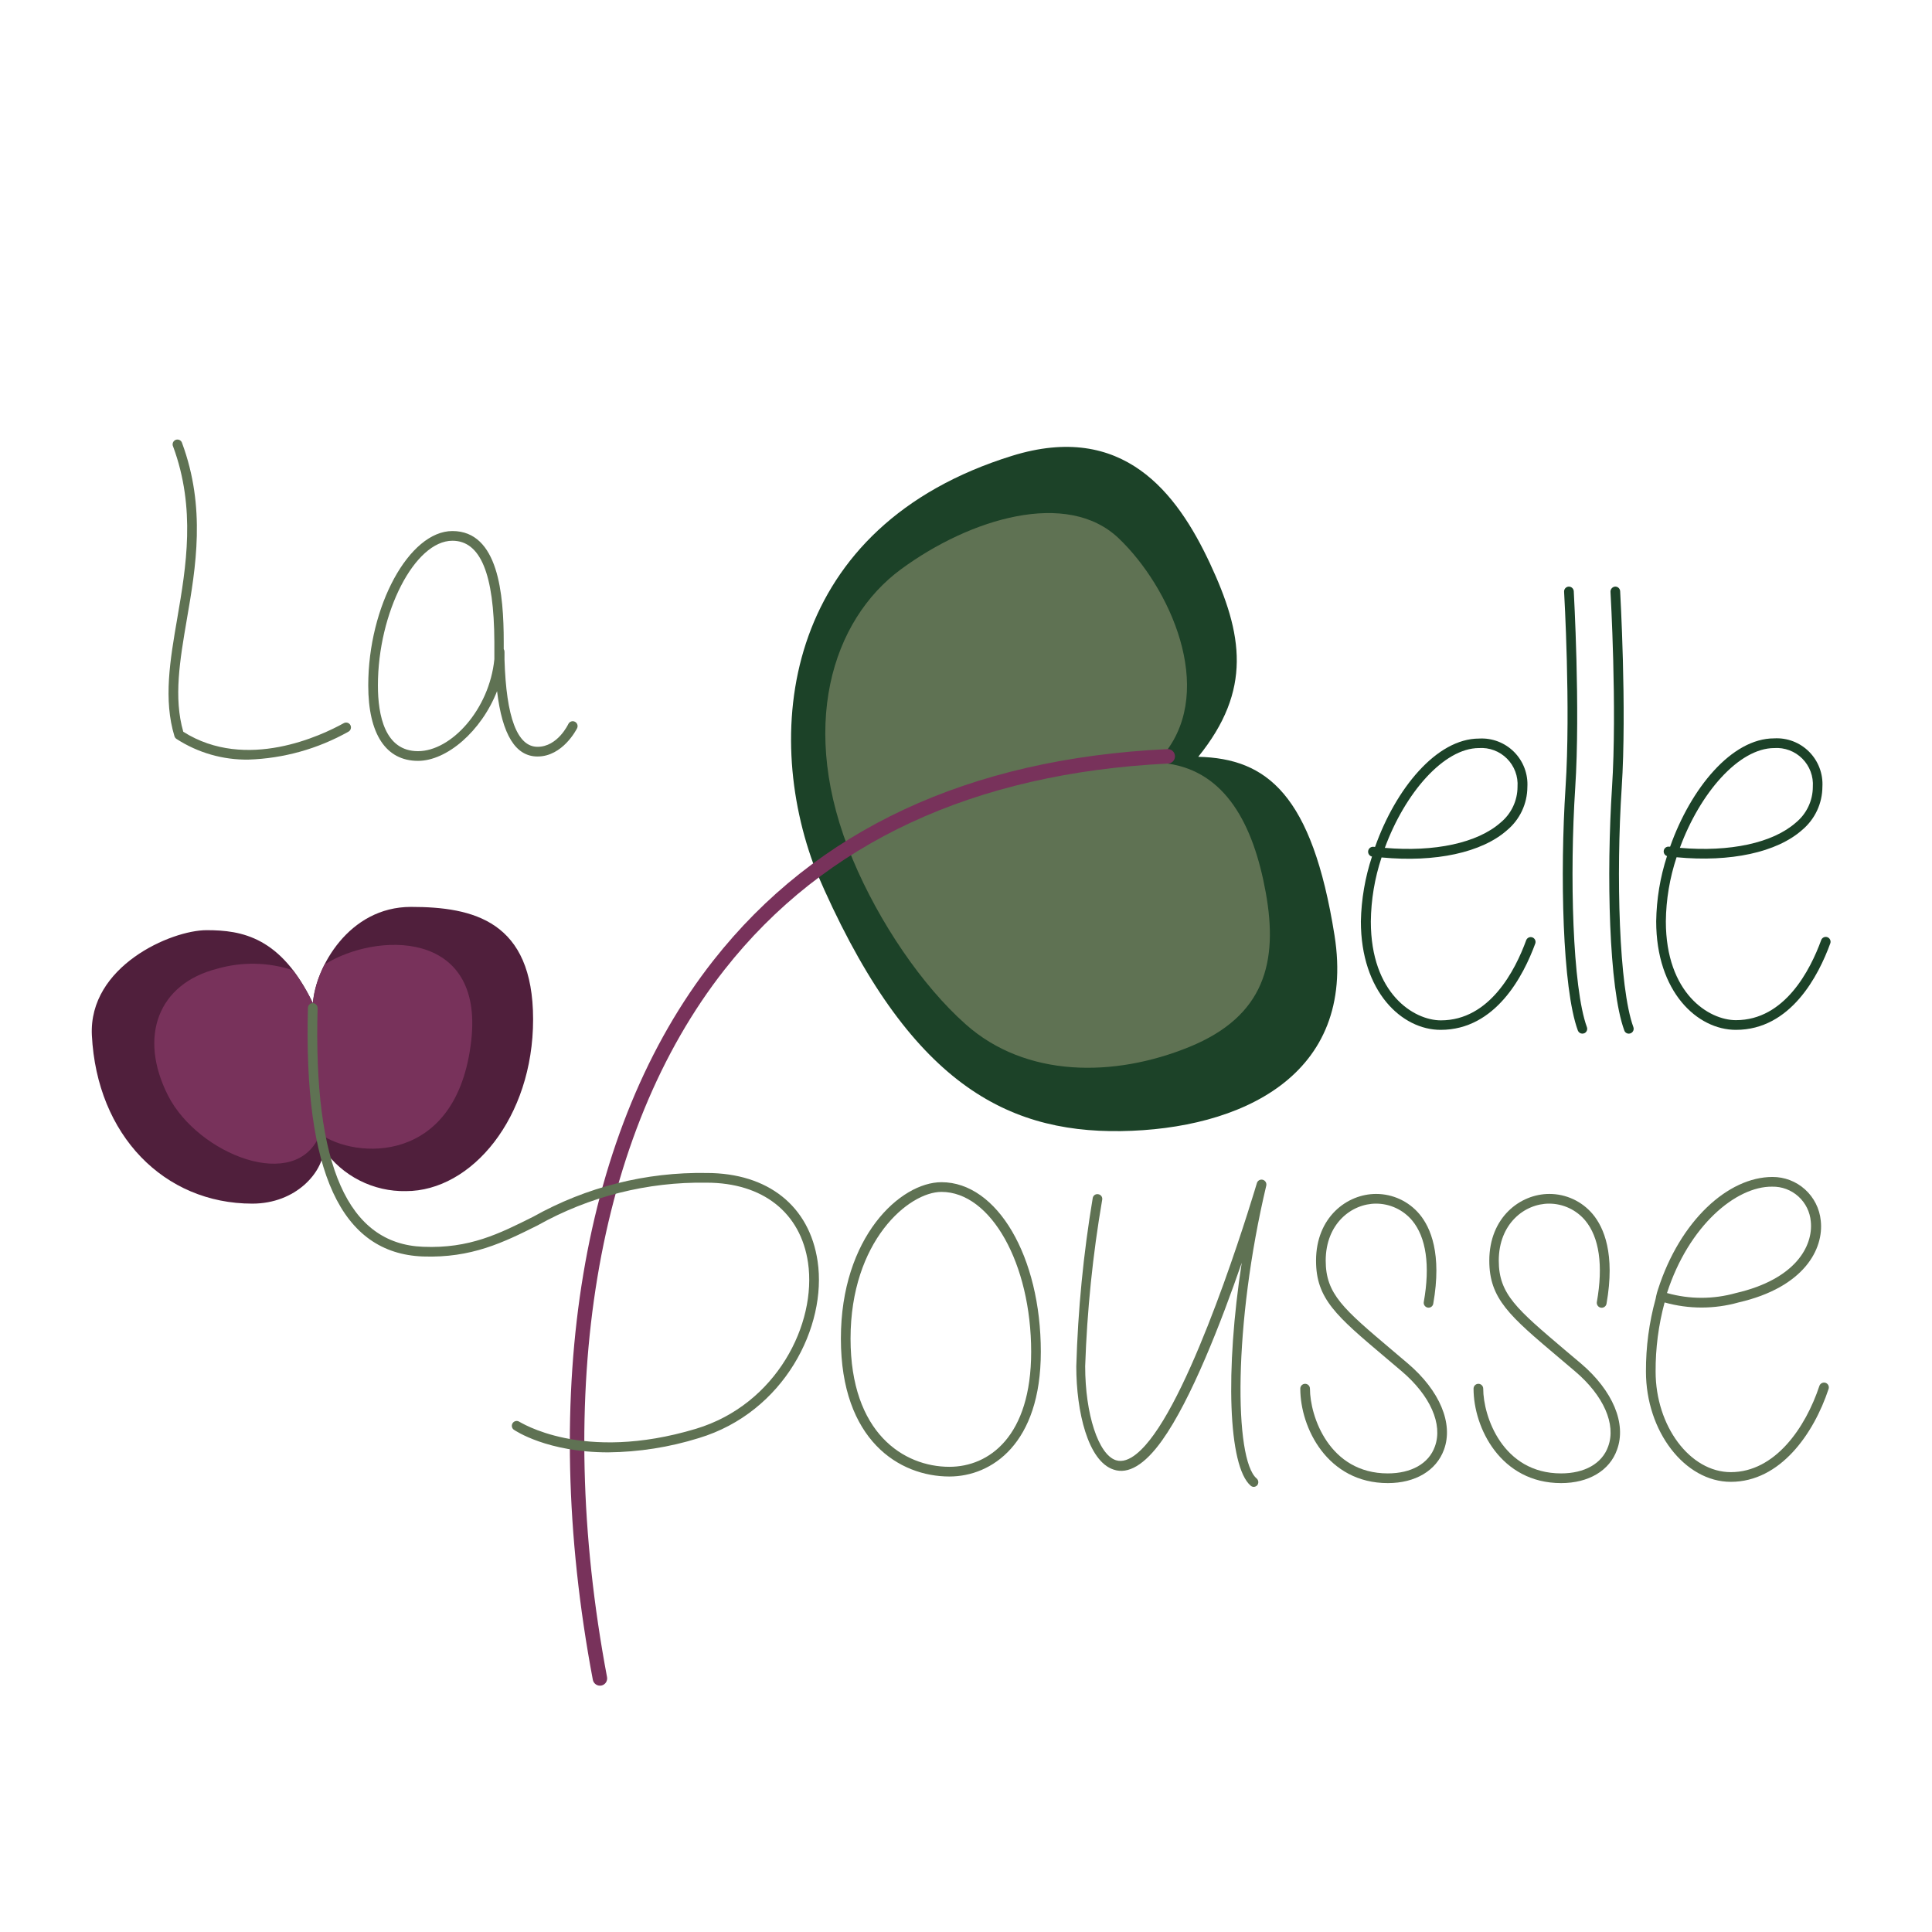 <svg width="400" height="400" viewBox="0 0 400 400" fill="none" xmlns="http://www.w3.org/2000/svg">
<path d="M168.955 180.336C187.361 223.32 207.488 234.543 232.097 234.182C256.706 233.82 280.935 222.798 276.293 193.627C271.651 164.456 262.288 157.027 248.083 156.686C259.267 142.873 257.366 131.309 250.504 116.633C243.641 101.957 232.497 87.261 209.549 94.368C162.772 108.864 157.43 150.643 168.955 180.336Z" fill="#1C4228"/>
<path d="M176.537 177.907C165.113 150.703 172.236 128.378 186.541 117.858C200.846 107.338 220.953 101.274 231.617 111.453C242.281 121.632 251.624 142.532 241.241 155.823L241.781 158.091C253.625 159.798 259.487 170.499 262.068 184.813C264.649 199.128 261.888 210.371 246.242 216.755C230.597 223.139 212.37 223.119 199.966 212.097C190.983 204.147 182.039 191.037 176.537 177.907Z" fill="#5F7253"/>
<path d="M64.777 207.68C58.175 193.968 50.092 192.583 42.769 192.583C35.447 192.583 18.321 200.031 19.021 214.346C20.061 235.045 33.986 249.199 52.233 249.199C61.336 249.199 66.838 242.654 67.018 237.976C68.938 240.7 71.494 242.911 74.462 244.416C77.43 245.921 80.719 246.674 84.044 246.609C97.629 246.609 110.374 231.431 110.374 211.053C110.374 190.675 97.989 187.764 85.085 187.764C72.18 187.764 65.337 200.332 64.777 207.68Z" fill="#501F3C"/>
<path d="M67.198 199.69C65.881 202.185 65.059 204.912 64.777 207.721C63.638 205.301 62.25 203.006 60.636 200.875C55.55 199.191 50.077 199.086 44.93 200.574C32.726 203.685 28.605 214.627 34.787 226.814C40.969 239 61.456 247.171 66.278 234.744C73.32 239.924 94.648 241.47 97.569 215.41C100.19 192.222 77.682 193.045 67.198 199.69Z" fill="#78325B"/>
<path d="M124.198 349C123.851 348.997 123.516 348.873 123.25 348.65C122.984 348.426 122.803 348.117 122.738 347.775C111.414 287.706 120.517 233.439 147.667 198.887C168.934 171.824 200.526 157.088 241.54 155.1C241.748 155.068 241.961 155.08 242.164 155.136C242.367 155.191 242.556 155.289 242.719 155.423C242.881 155.556 243.014 155.723 243.109 155.912C243.203 156.1 243.257 156.307 243.267 156.518C243.277 156.728 243.243 156.939 243.166 157.136C243.09 157.332 242.973 157.511 242.823 157.659C242.674 157.808 242.495 157.923 242.298 157.997C242.101 158.072 241.89 158.104 241.68 158.091C201.666 160.099 170.735 174.394 150.008 200.754C123.398 234.603 114.535 288.007 125.679 347.213C125.717 347.408 125.715 347.609 125.675 347.804C125.635 347.998 125.557 348.183 125.446 348.347C125.334 348.512 125.191 348.652 125.025 348.761C124.859 348.869 124.673 348.944 124.479 348.98L124.198 349Z" fill="#78325B"/>
<path d="M125.919 300.695C113.375 300.695 106.692 296.238 106.312 295.957C106.128 295.795 106.009 295.572 105.978 295.328C105.947 295.084 106.006 294.838 106.144 294.635C106.282 294.432 106.49 294.287 106.727 294.227C106.965 294.167 107.216 294.197 107.433 294.311C107.573 294.311 120.457 302.924 144.086 295.817C160.792 290.777 169.135 274.053 167.294 261.425C165.774 251.066 157.931 244.862 146.287 244.862C134.057 244.663 121.992 247.71 111.314 253.696C104.292 257.209 97.629 260.502 87.546 260.14C70.62 259.498 62.837 242.654 63.757 208.664C63.76 208.532 63.788 208.402 63.841 208.281C63.894 208.16 63.969 208.051 64.064 207.96C64.159 207.869 64.271 207.797 64.393 207.749C64.516 207.701 64.646 207.677 64.777 207.68C65.039 207.695 65.286 207.809 65.468 207.999C65.65 208.189 65.753 208.441 65.758 208.704C64.857 241.369 72.02 257.55 87.606 258.133C97.209 258.534 103.331 255.442 110.434 251.889C121.381 245.756 133.751 242.639 146.287 242.854C159.011 242.854 167.594 249.701 169.275 261.124C171.276 274.575 162.392 292.403 144.666 297.744C138.593 299.634 132.278 300.629 125.919 300.695Z" fill="#5F7253"/>
<path d="M196.564 305.695C186.201 305.695 174.096 298.206 174.096 277.146C174.096 256.085 186.421 244.762 194.924 244.762C206.468 244.762 215.491 260.181 215.491 279.876C215.491 298.929 205.308 305.695 196.564 305.695ZM194.924 246.77C188.161 246.77 176.097 256.929 176.097 277.146C176.097 296.721 187.121 303.687 196.564 303.687C204.747 303.687 213.491 297.423 213.491 279.876C213.491 261.667 205.168 246.77 194.924 246.77Z" fill="#5F7253"/>
<path d="M259.607 307.843C259.374 307.846 259.148 307.768 258.967 307.622C254.225 303.607 253.685 283.53 257.086 261.446C252.864 273.653 246.642 289.774 240.58 298.246C236.999 303.265 233.578 305.293 230.577 304.269C225.235 302.543 222.834 292.223 222.834 282.908C223.171 271.226 224.307 259.581 226.235 248.055C226.254 247.925 226.299 247.801 226.368 247.69C226.436 247.579 226.527 247.483 226.633 247.407C226.74 247.332 226.861 247.28 226.988 247.253C227.116 247.226 227.248 247.226 227.375 247.252C227.506 247.268 227.632 247.312 227.745 247.38C227.858 247.447 227.957 247.538 228.033 247.645C228.11 247.752 228.165 247.874 228.192 248.004C228.22 248.133 228.221 248.266 228.196 248.396C226.241 259.793 225.065 271.31 224.674 282.868C224.674 292.785 227.415 301.157 231.037 302.322C233.758 303.205 236.819 299.913 238.9 297.002C249.023 282.948 260.107 245.324 260.227 244.943C260.302 244.692 260.471 244.48 260.699 244.352C260.927 244.225 261.196 244.192 261.448 244.26C261.698 244.331 261.912 244.495 262.046 244.719C262.18 244.943 262.224 245.21 262.168 245.465C255.345 274.215 255.506 302.141 260.167 306.096C260.369 306.271 260.494 306.518 260.516 306.784C260.539 307.051 260.457 307.315 260.287 307.522C260.108 307.71 259.866 307.825 259.607 307.843Z" fill="#5F7253"/>
<path d="M287.337 307.06C274.833 307.06 269.211 295.616 269.211 287.505C269.211 287.239 269.316 286.983 269.504 286.795C269.691 286.607 269.946 286.501 270.211 286.501C270.476 286.501 270.731 286.607 270.918 286.795C271.106 286.983 271.211 287.239 271.211 287.505C271.211 293.227 275.213 305.052 287.337 305.052C292.159 305.052 295.82 303.044 297.081 299.471C298.761 294.893 296.12 288.93 290.218 283.911L286.877 281.081C276.693 272.488 272.472 268.934 272.472 261.004C272.472 252.03 278.874 247.191 284.896 247.191C286.607 247.188 288.297 247.56 289.849 248.281C291.401 249.002 292.776 250.056 293.88 251.367C296.2 254.138 298.561 259.598 296.741 269.918C296.719 270.048 296.672 270.173 296.601 270.284C296.53 270.395 296.438 270.491 296.33 270.566C296.222 270.641 296.1 270.694 295.971 270.72C295.842 270.747 295.709 270.747 295.58 270.721C295.321 270.672 295.091 270.522 294.941 270.304C294.791 270.086 294.733 269.817 294.78 269.557C296.12 262.008 295.28 256.165 292.359 252.672C291.441 251.584 290.298 250.71 289.009 250.11C287.72 249.51 286.317 249.199 284.896 249.199C279.835 249.199 274.473 253.335 274.473 261.004C274.473 267.95 278.194 271.042 288.178 279.494L291.519 282.325C298.081 287.927 300.942 294.733 298.961 300.133C297.381 304.47 293.039 307.06 287.337 307.06Z" fill="#5F7253"/>
<path d="M323.21 307.06C310.705 307.06 305.083 295.616 305.083 287.505C305.083 287.239 305.189 286.983 305.376 286.795C305.564 286.607 305.818 286.501 306.084 286.501C306.349 286.501 306.603 286.607 306.791 286.795C306.979 286.983 307.084 287.239 307.084 287.505C307.084 293.227 311.085 305.052 323.21 305.052C328.031 305.052 331.693 303.044 332.953 299.471C334.634 294.893 332.013 288.93 326.091 283.911L322.75 281.081C312.566 272.488 308.344 268.914 308.344 261.004C308.344 252.03 314.747 247.191 320.769 247.191C322.479 247.188 324.17 247.56 325.721 248.281C327.273 249.002 328.649 250.056 329.752 251.367C332.073 254.138 334.434 259.598 332.613 269.918C332.589 270.05 332.54 270.176 332.468 270.288C332.396 270.401 332.302 270.498 332.193 270.575C332.083 270.651 331.96 270.705 331.829 270.734C331.699 270.762 331.564 270.765 331.433 270.741C331.301 270.717 331.176 270.668 331.064 270.596C330.951 270.523 330.854 270.429 330.778 270.319C330.702 270.209 330.648 270.085 330.62 269.954C330.591 269.824 330.589 269.688 330.612 269.557C331.953 262.008 331.113 256.165 328.192 252.672C327.274 251.584 326.13 250.71 324.842 250.11C323.553 249.51 322.149 249.199 320.729 249.199C315.667 249.199 310.305 253.335 310.305 261.004C310.305 267.95 314.046 271.042 323.99 279.494L327.351 282.325C333.914 287.927 336.775 294.733 334.794 300.133C333.273 304.47 328.912 307.06 323.21 307.06Z" fill="#5F7253"/>
<path d="M343.277 266.947C347.859 252.692 357.803 243.678 366.966 243.678C369.454 243.665 371.858 244.584 373.708 246.255C375.558 247.925 376.721 250.228 376.969 252.712C377.63 258.575 373.568 266.525 359.943 269.657C354.938 271.064 349.643 271.064 344.638 269.657C343.379 274.323 342.753 279.138 342.777 283.972C342.777 295.255 349.9 304.791 358.343 304.791C367.506 304.791 373.828 295.576 376.689 286.923C376.78 286.672 376.964 286.467 377.204 286.351C377.443 286.235 377.718 286.217 377.97 286.3C378.218 286.387 378.422 286.569 378.538 286.805C378.654 287.042 378.673 287.315 378.59 287.565C375.509 296.861 368.586 306.799 358.343 306.799C348.819 306.799 340.776 296.339 340.776 283.972C340.754 278.884 341.427 273.818 342.777 268.914C342.777 268.914 342.957 267.85 343.277 266.947ZM345.138 267.71C349.802 269.027 354.739 269.027 359.403 267.71C371.768 264.859 375.409 257.972 374.909 252.933C374.746 250.929 373.827 249.063 372.34 247.716C370.853 246.369 368.909 245.643 366.906 245.686C359.403 245.605 349.64 253.776 345.138 267.689V267.71Z" fill="#5F7253"/>
<path d="M51.433 157.268C46.159 157.347 40.98 155.859 36.547 152.992C36.349 152.865 36.201 152.673 36.127 152.45C33.806 144.861 35.207 136.669 36.708 127.976C38.528 117.356 40.589 105.31 35.847 92.461C35.783 92.335 35.746 92.197 35.739 92.056C35.732 91.915 35.754 91.773 35.805 91.642C35.856 91.51 35.934 91.39 36.034 91.291C36.134 91.191 36.254 91.114 36.386 91.064C36.517 91.014 36.658 90.993 36.799 91.002C36.939 91.01 37.077 91.049 37.201 91.114C37.326 91.18 37.436 91.271 37.523 91.382C37.61 91.493 37.673 91.621 37.708 91.758C42.65 105.129 40.549 117.436 38.668 128.317C37.248 136.629 35.907 144.479 37.948 151.506C50.993 159.757 66.658 152.229 71.18 149.719C71.413 149.591 71.688 149.562 71.943 149.637C72.198 149.712 72.413 149.886 72.54 150.121C72.668 150.355 72.697 150.63 72.622 150.886C72.547 151.142 72.374 151.358 72.14 151.486C65.799 155.051 58.697 157.034 51.433 157.268Z" fill="#5F7253"/>
<path d="M86.545 157.529C79.903 157.529 76.242 151.988 76.242 141.909C76.242 125.487 84.725 109.947 93.668 109.947C103.191 109.947 104.292 123.037 104.292 132.875V134.381C104.395 134.55 104.451 134.744 104.452 134.943C104.452 135.485 104.452 136.027 104.452 136.549C104.812 148.595 107.113 154.618 111.294 154.618C115.476 154.618 117.656 149.92 117.676 149.88C117.796 149.64 118.005 149.458 118.258 149.373C118.512 149.288 118.788 149.308 119.027 149.428C119.266 149.548 119.447 149.758 119.532 150.012C119.616 150.266 119.597 150.543 119.477 150.783C119.357 151.024 116.496 156.625 111.294 156.625C106.753 156.625 103.992 152.168 102.911 143.094C99.65 151.406 92.507 157.529 86.545 157.529ZM93.668 111.955C85.885 111.955 78.242 126.792 78.242 141.909C78.242 148.113 79.683 155.521 86.545 155.521C93.408 155.521 101.311 146.908 102.351 136.489C102.351 135.337 102.351 134.133 102.351 132.875C102.291 118.801 99.47 111.955 93.668 111.955Z" fill="#5F7253"/>
<path d="M298.261 213.221C290.258 213.221 281.755 205.351 281.755 190.756C281.85 186.195 282.626 181.675 284.056 177.344C283.791 177.286 283.559 177.124 283.413 176.894C283.267 176.665 283.217 176.386 283.276 176.12C283.334 175.854 283.495 175.622 283.724 175.475C283.953 175.328 284.231 175.278 284.496 175.337H284.696C288.958 163.291 297.421 152.911 306.224 152.911C307.558 152.832 308.894 153.038 310.143 153.515C311.393 153.991 312.527 154.728 313.472 155.676C314.417 156.625 315.151 157.763 315.626 159.017C316.101 160.27 316.306 161.611 316.227 162.95C316.218 164.651 315.839 166.33 315.117 167.87C314.395 169.409 313.347 170.772 312.046 171.864C306.804 176.521 297.181 178.589 286.037 177.525C284.613 181.806 283.864 186.283 283.816 190.796C283.816 205.713 292.719 211.254 298.321 211.254C308.445 211.254 313.727 200.854 315.987 194.651C316.083 194.407 316.269 194.211 316.506 194.104C316.744 193.996 317.013 193.986 317.258 194.075C317.503 194.163 317.704 194.345 317.818 194.58C317.932 194.815 317.95 195.085 317.868 195.333C315.427 201.999 309.665 213.221 298.261 213.221ZM286.657 175.538C297.021 176.441 305.884 174.534 310.665 170.318C311.762 169.421 312.646 168.291 313.255 167.01C313.864 165.729 314.182 164.329 314.187 162.909C314.261 161.836 314.105 160.758 313.729 159.75C313.353 158.742 312.766 157.827 312.007 157.066C311.249 156.305 310.336 155.716 309.332 155.339C308.327 154.961 307.254 154.804 306.184 154.879C298.921 154.899 290.878 164.194 286.717 175.538H286.657Z" fill="#1C4228"/>
<path d="M359.403 213.221C351.4 213.221 342.897 205.351 342.897 190.756C342.963 186.164 343.718 181.609 345.138 177.244C344.918 177.168 344.731 177.019 344.608 176.822C344.484 176.625 344.431 176.391 344.457 176.16C344.472 176.029 344.513 175.901 344.578 175.786C344.643 175.671 344.73 175.57 344.835 175.489C344.939 175.409 345.059 175.35 345.186 175.317C345.314 175.284 345.447 175.277 345.578 175.297H345.778C350.039 163.251 358.502 152.871 367.305 152.871C368.64 152.792 369.975 152.998 371.225 153.474C372.474 153.951 373.609 154.688 374.554 155.636C375.499 156.584 376.233 157.723 376.708 158.977C377.183 160.23 377.388 161.571 377.309 162.909C377.3 164.611 376.921 166.29 376.198 167.83C375.476 169.369 374.428 170.732 373.128 171.824C367.886 176.481 358.262 178.549 347.118 177.485C345.695 181.766 344.945 186.243 344.897 190.756C344.897 205.673 353.801 211.214 359.403 211.214C369.526 211.214 374.808 200.814 377.069 194.61C377.164 194.367 377.351 194.171 377.588 194.064C377.825 193.956 378.095 193.946 378.34 194.034C378.585 194.123 378.786 194.305 378.899 194.54C379.013 194.775 379.031 195.045 378.95 195.293C376.509 201.999 370.747 213.221 359.403 213.221ZM347.799 175.538C358.162 176.441 367.025 174.534 371.807 170.318C372.903 169.421 373.788 168.292 374.397 167.01C375.006 165.729 375.324 164.329 375.328 162.909C375.402 161.836 375.246 160.759 374.87 159.751C374.494 158.742 373.907 157.827 373.149 157.066C372.39 156.305 371.478 155.716 370.473 155.339C369.469 154.961 368.396 154.805 367.326 154.879C360.003 154.899 351.96 164.194 347.799 175.538Z" fill="#1C4228"/>
<path d="M337.235 214.005C337.028 214.011 336.824 213.949 336.655 213.83C336.485 213.711 336.359 213.539 336.294 213.342C333.073 204.609 332.593 180.878 333.753 162.99C334.814 146.607 333.453 122.837 333.433 122.515C333.427 122.252 333.521 121.995 333.695 121.798C333.869 121.6 334.112 121.477 334.374 121.451C334.505 121.443 334.637 121.461 334.761 121.504C334.886 121.547 335.001 121.615 335.099 121.702C335.198 121.79 335.278 121.896 335.335 122.015C335.393 122.134 335.426 122.263 335.434 122.395C335.434 122.636 336.834 146.607 335.754 163.13C334.574 181.059 335.174 204.468 338.175 212.659C338.23 212.811 338.247 212.974 338.226 213.133C338.205 213.293 338.145 213.445 338.053 213.577C337.961 213.709 337.838 213.817 337.696 213.891C337.553 213.966 337.395 214.005 337.235 214.005Z" fill="#1C4228"/>
<path d="M327.611 214.005C327.405 214.005 327.205 213.941 327.037 213.823C326.868 213.704 326.741 213.536 326.671 213.342C323.47 204.609 322.969 180.878 324.13 162.99C325.21 146.608 323.85 122.837 323.83 122.516C323.822 122.384 323.84 122.252 323.882 122.127C323.925 122.002 323.992 121.887 324.08 121.788C324.167 121.689 324.273 121.608 324.392 121.551C324.51 121.493 324.639 121.459 324.77 121.452C325.034 121.44 325.292 121.532 325.49 121.708C325.688 121.885 325.81 122.131 325.831 122.395C325.831 122.636 327.211 146.608 326.131 163.131C324.97 181.059 325.55 204.468 328.551 212.66C328.643 212.907 328.633 213.181 328.524 213.422C328.416 213.662 328.217 213.85 327.971 213.945L327.611 214.005Z" fill="#1C4228"/>
</svg>
